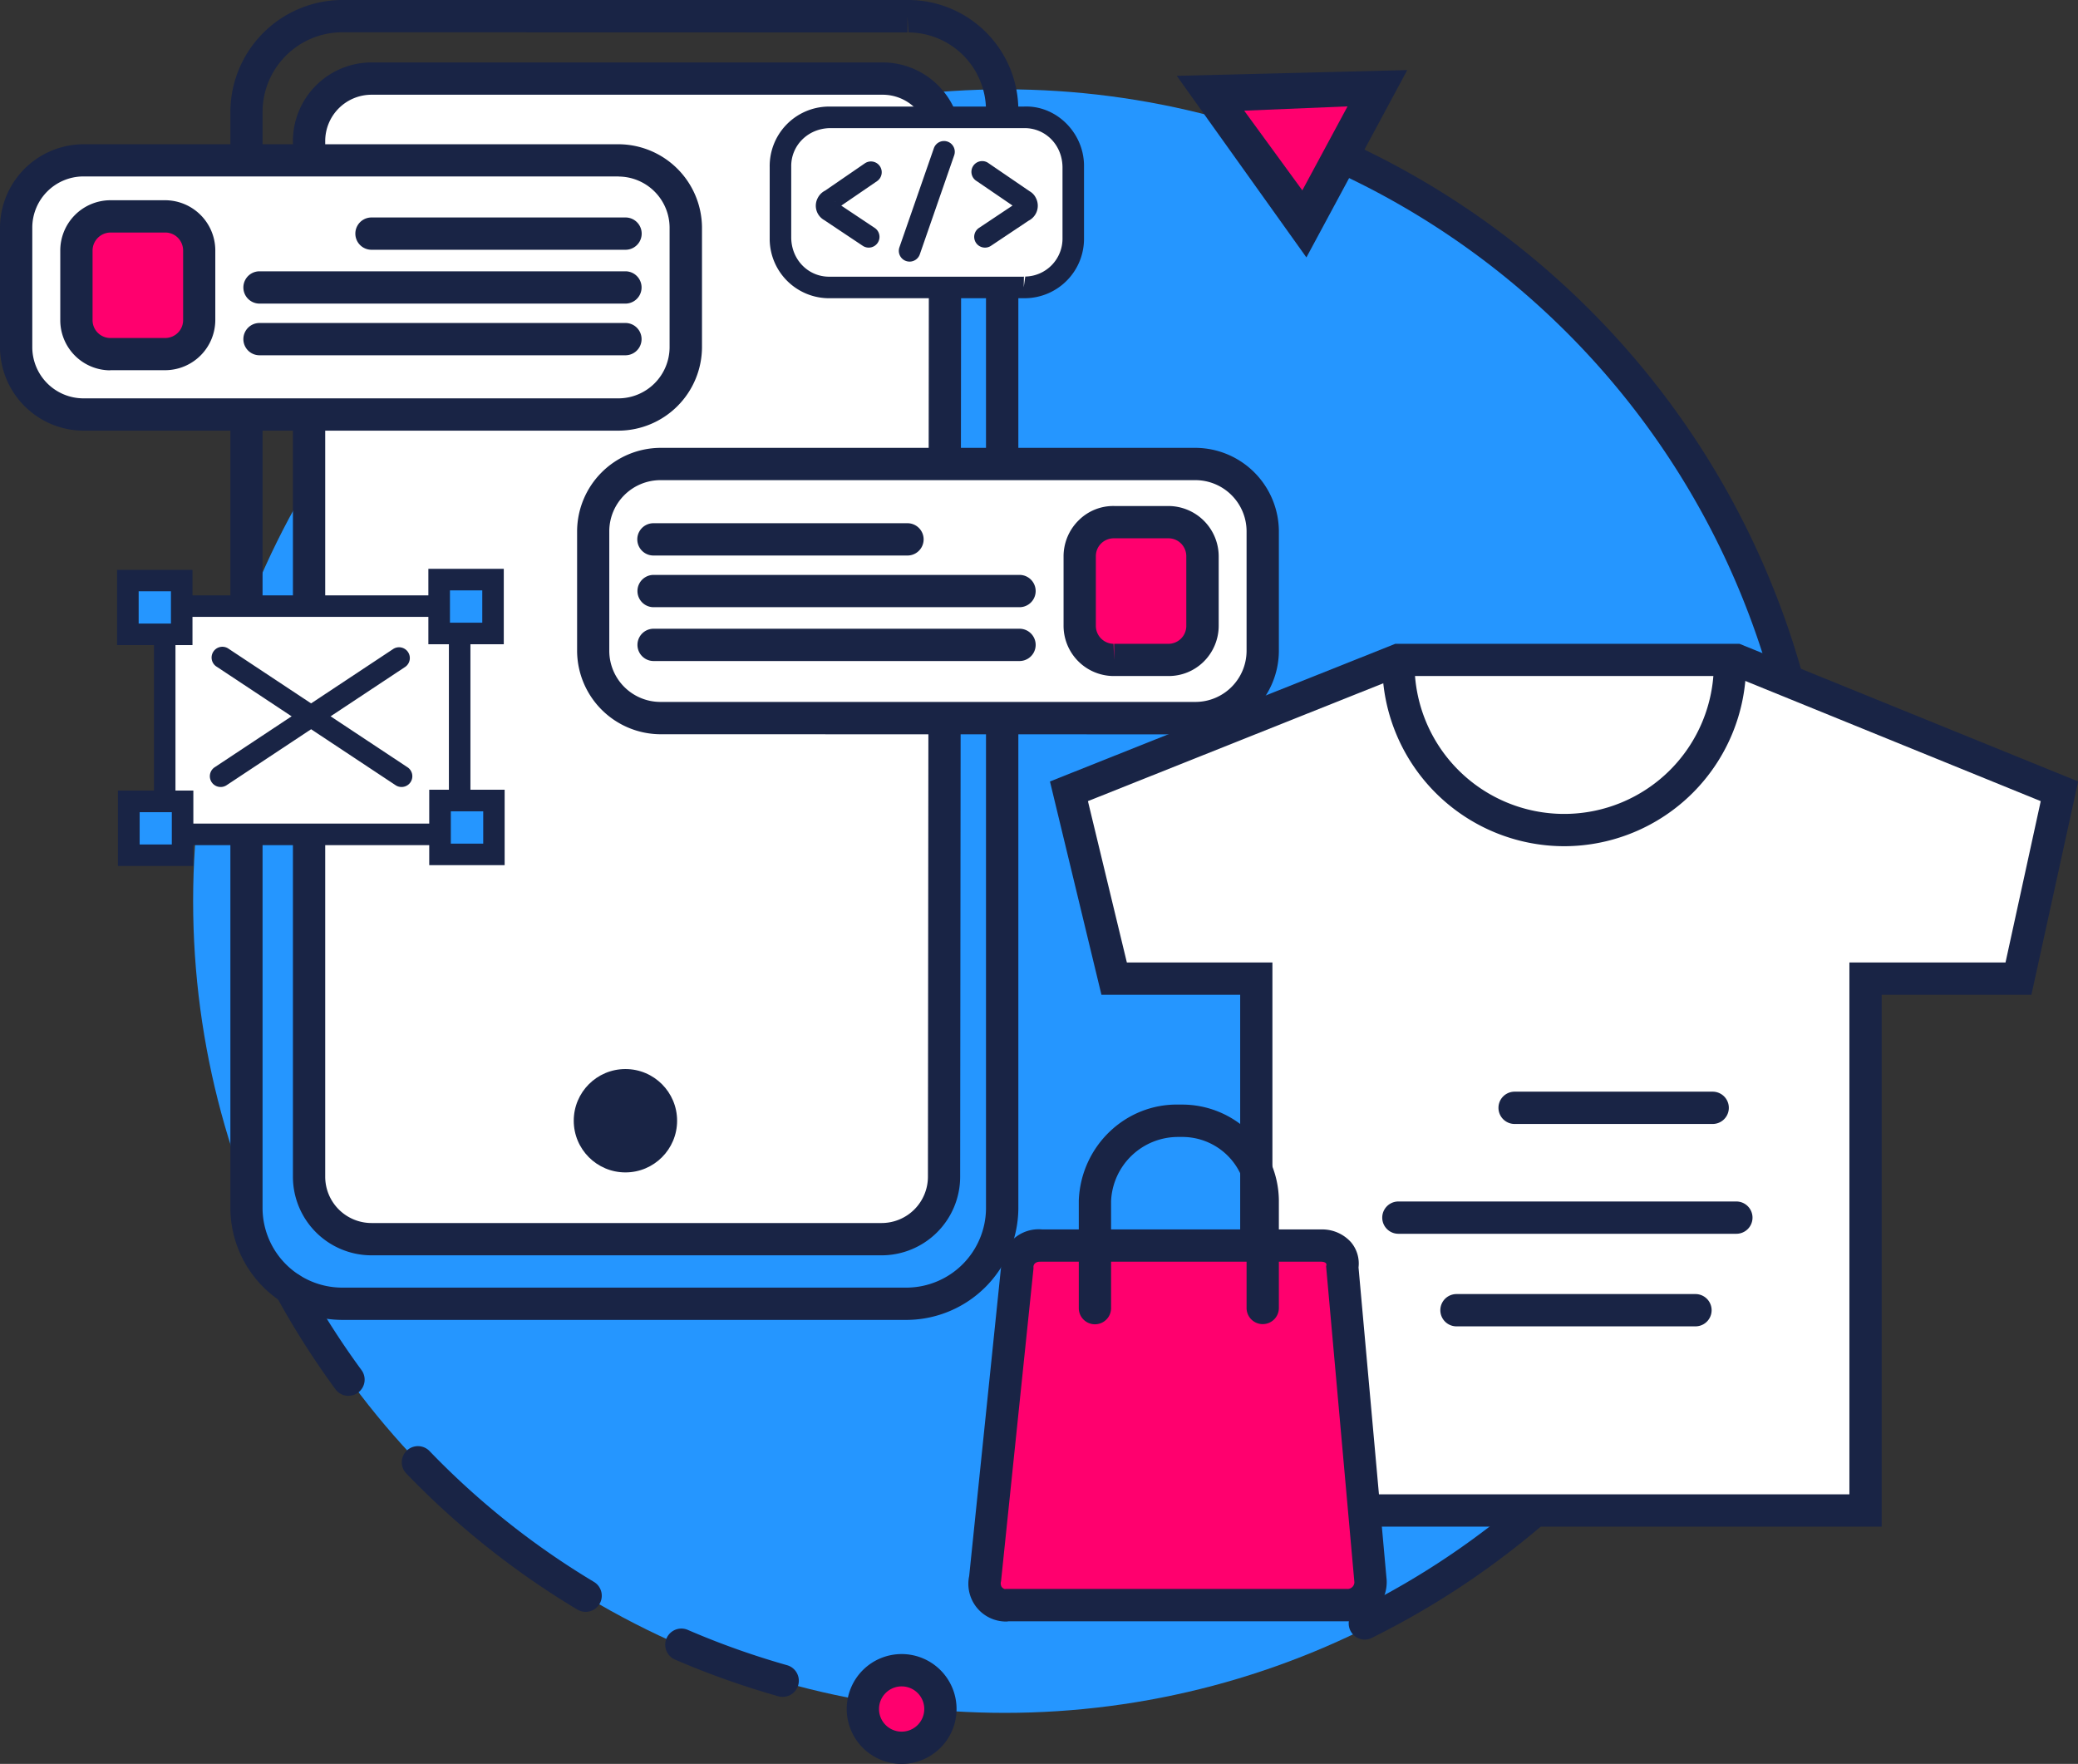 <svg xmlns="http://www.w3.org/2000/svg" viewBox="0 0 743.95 631.43"><rect x="0" y="0" width="743.95" height="631.43" fill="#333333" stroke="none"/><defs><style>.cls-1{fill:#2596ff;}.cls-2{fill:#192445;}.cls-3{fill:#ff006e;}.cls-4{fill:#fff;}</style></defs><g id="Capa_2" data-name="Capa 2"><g id="Capa_1-2" data-name="Capa 1"><g id="Capa_2-2" data-name="Capa 2"><g id="Capa_1-2-2" data-name="Capa 1-2"><circle class="cls-1" cx="359.73" cy="322.57" r="290.59"></circle><path class="cls-2" d="M280.23,607.44a5.79,5.79,0,0,1-1.58-.22,299.56,299.56,0,0,1-37-13.14,5.78,5.78,0,0,1,4.59-10.62,287.19,287.19,0,0,0,35.55,12.64,5.78,5.78,0,0,1-1.56,11.34ZM209.68,577a5.76,5.76,0,0,1-3-.83,296.71,296.71,0,0,1-61.32-48.81,5.78,5.78,0,0,1,8.34-8,285.56,285.56,0,0,0,58.93,46.91,5.78,5.78,0,0,1-3,10.74Zm-84.92-77.33a5.77,5.77,0,0,1-4.67-2.36A296.89,296.89,0,0,1,99,464.17a5.78,5.78,0,1,1,10.14-5.55,287.05,287.05,0,0,0,20.28,31.83,5.77,5.77,0,0,1-1.24,8.08A5.71,5.71,0,0,1,124.76,499.65Z"></path><path class="cls-2" d="M488.52,586.94A5.79,5.79,0,0,1,486,576,285.36,285.36,0,0,0,644.23,335.09a5.78,5.78,0,0,1,11.55.58,296.92,296.92,0,0,1-164.7,250.67A5.86,5.86,0,0,1,488.52,586.94ZM649.38,302.66a5.79,5.79,0,0,1-5.75-5.3A285.57,285.57,0,0,0,478.1,61.44a5.78,5.78,0,0,1,4.81-10.51A297.14,297.14,0,0,1,655.15,296.4a5.78,5.78,0,0,1-5.28,6.24Z"></path><path class="cls-3" d="M445.44,39.62l20.81,29.29,16.19-30.37Zm-13.1-6.94L494,31.14l-27,50.1Z"></path><path class="cls-2" d="M467.71,92.15l-46.41-65,82.51-2.06Zm-11.3-47.07,9.13,12.86,7.11-13.33Z"></path><polygon class="cls-3" points="482.44 38.08 466.25 68.14 445.44 39.62 482.44 38.08"></polygon><path class="cls-2" d="M122.17,472.49a40.19,40.19,0,0,1-39.69-39.64V39.69A40.2,40.2,0,0,1,122.12,0H325.49a39.49,39.49,0,0,1,39.09,39.74V432.8a40.19,40.19,0,0,1-39.64,39.69Zm0-460.93A28.56,28.56,0,0,0,94,39.75V432.8a28.55,28.55,0,0,0,28.18,28.13H324.89A28.56,28.56,0,0,0,353,432.74v-393a27.91,27.91,0,0,0-27.71-28.13l-.42-5.78v5.78Z"></path><path class="cls-4" d="M338,421.23a22.36,22.36,0,0,1-22.35,22.36H133a22.36,22.36,0,0,1-22.35-22.36h0V50.49A22.36,22.36,0,0,1,133,28.13H316a22.36,22.36,0,0,1,22.36,22.36h0Z"></path><path class="cls-2" d="M315.64,449.37H133a28.16,28.16,0,0,1-28.13-28.13V50.49A28.17,28.17,0,0,1,133,22.35H316a28.17,28.17,0,0,1,28.14,28.14l-.39,370.75A28.16,28.16,0,0,1,315.64,449.37ZM133,33.91a16.59,16.59,0,0,0-16.57,16.58V421.24A16.59,16.59,0,0,0,133,437.81H315.64a16.59,16.59,0,0,0,16.57-16.57l.38-370.76A16.59,16.59,0,0,0,316,33.91Z"></path><circle class="cls-2" cx="223.91" cy="401.19" r="18.5"></circle><path class="cls-4" d="M221.6,148.38H29.68a24.05,24.05,0,0,1-23.9-23.9V81.32a24.05,24.05,0,0,1,23.9-23.9H221.6a24.07,24.07,0,0,1,23.9,23.9v43.16A24.07,24.07,0,0,1,221.6,148.38Z"></path><path class="cls-2" d="M221.62,154.16H29.68A30,30,0,0,1,0,124.52V81.32A30,30,0,0,1,29.64,51.64h192a30,30,0,0,1,29.68,29.64v43.2a30,30,0,0,1-29.64,29.68Zm-.06-91H29.68A18.34,18.34,0,0,0,11.56,81.35v43.13A18.34,18.34,0,0,0,29.71,142.6H221.58a18.36,18.36,0,0,0,18.14-18.16V81.32A18.35,18.35,0,0,0,221.56,63.2Z"></path><path class="cls-2" d="M223.91,108.68h-131a5.78,5.78,0,0,1,0-11.56h131a5.78,5.78,0,0,1,0,11.56Z"></path><path class="cls-2" d="M223.91,89.41H133a5.78,5.78,0,1,1,0-11.56h90.95a5.78,5.78,0,1,1,0,11.56Z"></path><path class="cls-2" d="M223.91,127.18h-131a5.78,5.78,0,0,1,0-11.56h131a5.78,5.78,0,0,1,0,11.56Z"></path><path class="cls-3" d="M59,126.79H39.7a12.18,12.18,0,0,1-12.34-12v-25a12.19,12.19,0,0,1,12-12.34H59a12.19,12.19,0,0,1,12.33,12v25a12.17,12.17,0,0,1-12,12.33Z"></path><path class="cls-2" d="M39.46,132.57a17.94,17.94,0,0,1-17.88-17.72v-25A18,18,0,0,1,39.31,71.68H59A18,18,0,0,1,77.08,89.41v25a18,18,0,0,1-17.73,18.11H39.46ZM59,121h.18a6.46,6.46,0,0,0,4.56-1.94,6.34,6.34,0,0,0,1.82-4.55V89.8a6.54,6.54,0,0,0-1.93-4.74A6.36,6.36,0,0,0,59,83.24H39.69a6.47,6.47,0,0,0-6.55,6.48v24.74A6.39,6.39,0,0,0,39.62,121Z"></path><path class="cls-4" d="M236.25,257.06H428.17a24.07,24.07,0,0,0,23.9-23.9V190a24.07,24.07,0,0,0-23.9-23.9H236.25a24.07,24.07,0,0,0-23.9,23.9v43.16A24.07,24.07,0,0,0,236.25,257.06Z"></path><path class="cls-2" d="M236.25,262.84h0a30,30,0,0,1-29.64-29.64V190a30,30,0,0,1,29.64-29.68h192A30,30,0,0,1,457.85,190v43.2a30,30,0,0,1-29.64,29.68Zm0-11.57H428.17a18.33,18.33,0,0,0,18.12-18.14V190a18.35,18.35,0,0,0-18.16-18.12H236.25A18.35,18.35,0,0,0,218.13,190v43.12A18.33,18.33,0,0,0,236.26,251.27Z"></path><path class="cls-2" d="M365,217.36h-131a5.78,5.78,0,1,1,0-11.56H365a5.78,5.78,0,0,1,0,11.56Z"></path><path class="cls-2" d="M324.89,198.86H233.94a5.78,5.78,0,1,1,0-11.56h90.95a5.78,5.78,0,1,1,0,11.56Z"></path><path class="cls-2" d="M365,236.63h-131a5.78,5.78,0,1,1,0-11.56H365a5.78,5.78,0,0,1,0,11.56Z"></path><path class="cls-3" d="M398.88,236.25h19.27a12.19,12.19,0,0,0,12.34-12v-25a12.19,12.19,0,0,0-12-12.34H398.88a12.19,12.19,0,0,0-12.33,12v25a12.18,12.18,0,0,0,12,12.34Z"></path><path class="cls-2" d="M418.32,242H398.57a18,18,0,0,1-17.8-18.19V199.25a18.09,18.09,0,0,1,5.42-13A17.52,17.52,0,0,1,399,181.14h19.19a18.06,18.06,0,0,1,18.12,18.18v24.59a18.1,18.1,0,0,1-5.43,13A17.81,17.81,0,0,1,418.32,242ZM398.79,192.7a6.42,6.42,0,0,0-4.53,1.81,6.36,6.36,0,0,0-1.93,4.5v24.9a6.44,6.44,0,0,0,6.32,6.56l.23,5.78v-5.78h19.27a6.42,6.42,0,0,0,6.56-6.32v-24.9a6.46,6.46,0,0,0-1.82-4.63,6.36,6.36,0,0,0-4.5-1.92h-19.6Z"></path><path class="cls-4" d="M164.56,220.06V295.6a3.31,3.31,0,0,1-3.08,3.08H62.05A3.3,3.3,0,0,1,59,295.6V220.06A3.3,3.3,0,0,1,62.05,217h99.82C163,216.2,164.56,217.75,164.56,220.06Z"></path><path class="cls-2" d="M62.05,302.53a7.25,7.25,0,0,1-6.93-6.67v-75.8a7.25,7.25,0,0,1,6.67-6.93H161.1a5,5,0,0,1,3.83.42,7.31,7.31,0,0,1,3.49,6.52v75.53a7.27,7.27,0,0,1-6.67,6.94Zm.77-7.7h97.89v-74H62.82Z"></path><rect class="cls-1" x="45.78" y="207.8" width="19.27" height="19.27"></rect><path class="cls-2" d="M68.91,230.93h-27V204h27Zm-19.27-7.71H61.2V211.66H49.64Z"></path><rect class="cls-1" x="46.09" y="286.89" width="19.27" height="19.27"></rect><path class="cls-2" d="M69.22,310h-27V283h27ZM50,302.3H61.51V290.74H50Z"></path><rect class="cls-1" x="157.55" y="286.58" width="19.27" height="19.27"></rect><path class="cls-2" d="M180.67,309.7h-27v-27h27ZM161.4,302H173V290.43H161.4Z"></path><rect class="cls-1" x="157.24" y="207.49" width="19.27" height="19.27"></rect><path class="cls-2" d="M180.36,230.62h-27v-27h27Zm-19.27-7.71h11.57V211.35H161.09Z"></path><path class="cls-2" d="M143.75,281.72a3.82,3.82,0,0,1-2.13-.64l-64-42.39a3.86,3.86,0,1,1,4.26-6.43l64,42.39a3.85,3.85,0,0,1-2.13,7.07Z"></path><path class="cls-2" d="M79,281.72a3.85,3.85,0,0,1-2.13-7.07l64-42.39a3.86,3.86,0,0,1,4.26,6.43l-64,42.39A3.82,3.82,0,0,1,79,281.72Z"></path><path class="cls-4" d="M366.51,102.9H297.14a17.42,17.42,0,0,1-17.73-17.11V59.73A17.42,17.42,0,0,1,296.52,42h70a17.41,17.41,0,0,1,17.73,17.1V85.17a17.42,17.42,0,0,1-17.11,17.73Z"></path><path class="cls-2" d="M296.75,106.76a21.29,21.29,0,0,1-21.19-20.9V59.74a21.29,21.29,0,0,1,20.89-21.59h70.06C378,37.6,387.88,47.32,388.09,59V85.17a21.28,21.28,0,0,1-20.89,21.58H296.75ZM366.51,99h.07l-.07,3.86.55-3.86a13.58,13.58,0,0,0,13.33-13.8V59.74c-.14-8-6.2-13.88-13.57-13.88H297.14c-8,.14-14,6.33-13.87,13.81v25.5c.13,7.94,6.19,13.88,13.55,13.88h69.69Z"></path><path class="cls-2" d="M311,88.64a3.83,3.83,0,0,1-2.13-.65L295,78.74a5.89,5.89,0,0,1-2.25-7.84,6,6,0,0,1,2.65-2.66l14.21-9.76A3.85,3.85,0,1,1,314,64.84l-12.81,8.77,12,8A3.85,3.85,0,0,1,311,88.64ZM298.88,72.1l.33.22A1.9,1.9,0,0,0,298.88,72.1Z"></path><path class="cls-2" d="M352.64,88.64a3.85,3.85,0,0,1-2.14-7.06l12-8-12.81-8.74A3.85,3.85,0,1,1,354,58.48l14.64,10a5.45,5.45,0,0,1,2.23,2.41A6,6,0,0,1,368.25,79l-13.48,9A3.8,3.8,0,0,1,352.64,88.64ZM364.4,74.87a2,2,0,0,0,.39.26Zm0-2.54a.44.44,0,0,0-.15.1Z"></path><path class="cls-2" d="M325.66,93.65a4,4,0,0,1-1.27-.21A3.86,3.86,0,0,1,322,88.53l12.33-35.46a3.85,3.85,0,0,1,7.28,2.53L329.3,91.06A3.87,3.87,0,0,1,325.66,93.65Z"></path><polygon class="cls-4" points="382.7 283.26 500.63 236.25 621.64 236.25 737.26 283.26 722.62 350.32 667.89 350.32 667.89 540.71 449.75 540.71 449.75 350.32 398.88 350.32 382.7 283.26"></polygon><path class="cls-2" d="M673.67,546.49H444V356.1H394.33L375.9,279.75l123.62-49.28H622.77L744,279.74,727.27,356.1h-53.6ZM455.54,534.93H662.11V344.54H718l12.61-57.75L620.51,242H501.74L389.49,286.78l13.94,57.76h52.11Z"></path><path class="cls-2" d="M560,302.92a65.21,65.21,0,0,1-65.13-65.13,5.78,5.78,0,1,1,11.56,0,53.57,53.57,0,1,0,107.14,0,5.78,5.78,0,1,1,11.56,0A65.21,65.21,0,0,1,560,302.92Z"></path><path class="cls-2" d="M607,474.8H521.44a5.78,5.78,0,0,1,0-11.56H607a5.78,5.78,0,0,1,0,11.56Z"></path><path class="cls-2" d="M621.64,441.66h-121a5.78,5.78,0,1,1,0-11.56h121a5.78,5.78,0,0,1,0,11.56Z"></path><path class="cls-2" d="M613.16,402.35H542.25a5.78,5.78,0,1,1,0-11.56h70.91a5.78,5.78,0,1,1,0,11.56Z"></path><path class="cls-3" d="M472.88,445.9H372.68a7.7,7.7,0,0,0-8.44,6.9,7.32,7.32,0,0,0,0,.81L352.64,565.37a7.69,7.69,0,0,0,5.94,9.14,7.42,7.42,0,0,0,2.53.11h121a8.25,8.25,0,0,0,8.53-8,8.08,8.08,0,0,0-.05-1.3l-10-111.76C481.36,449,477.89,445.9,472.88,445.9Z"></path><path class="cls-2" d="M360.13,580.47a13.79,13.79,0,0,1-2.76-.3,13.49,13.49,0,0,1-10.39-16L358.45,453a.08.08,0,0,0,0,0,4.6,4.6,0,0,1,0-.8,13.48,13.48,0,0,1,14.77-12.09l99.63,0a13.86,13.86,0,0,1,10.85,4.6,11.81,11.81,0,0,1,2.67,9l10,111.13a12.51,12.51,0,0,1,.08,2,14,14,0,0,1-14.52,13.53H361.12A5.52,5.52,0,0,1,360.13,580.47Zm12.19-128.81c-1.42,0-2.24.74-2.33,1.72l0,.82L358.39,566a2.65,2.65,0,0,0,.17,2,2,2,0,0,0,1.22.84l.35-.05,1,0h121a2.46,2.46,0,0,0,2.76-2.37L474.77,453.38l.12-.73c-.06-.55-.66-1-2-1H372.68Z"></path><path class="cls-2" d="M452.07,474a5.78,5.78,0,0,1-5.78-5.79V429.72A23,23,0,0,0,423,407L422,407h-.22a24,24,0,0,0-24,23v38.28a5.78,5.78,0,1,1-11.56,0V429.72C387,410.2,403,395,422.06,395.41l.83,0h.34a34.66,34.66,0,0,1,34.62,34.27v38.59A5.78,5.78,0,0,1,452.07,474Z"></path><circle class="cls-3" cx="322.81" cy="611.77" r="13.87"></circle><path class="cls-2" d="M322.81,631.43a19.66,19.66,0,1,1,19.65-19.66A19.68,19.68,0,0,1,322.81,631.43Zm0-27.75a8.1,8.1,0,1,0,8.09,8.09A8.1,8.1,0,0,0,322.81,603.68Z"></path></g></g></g></g></svg>